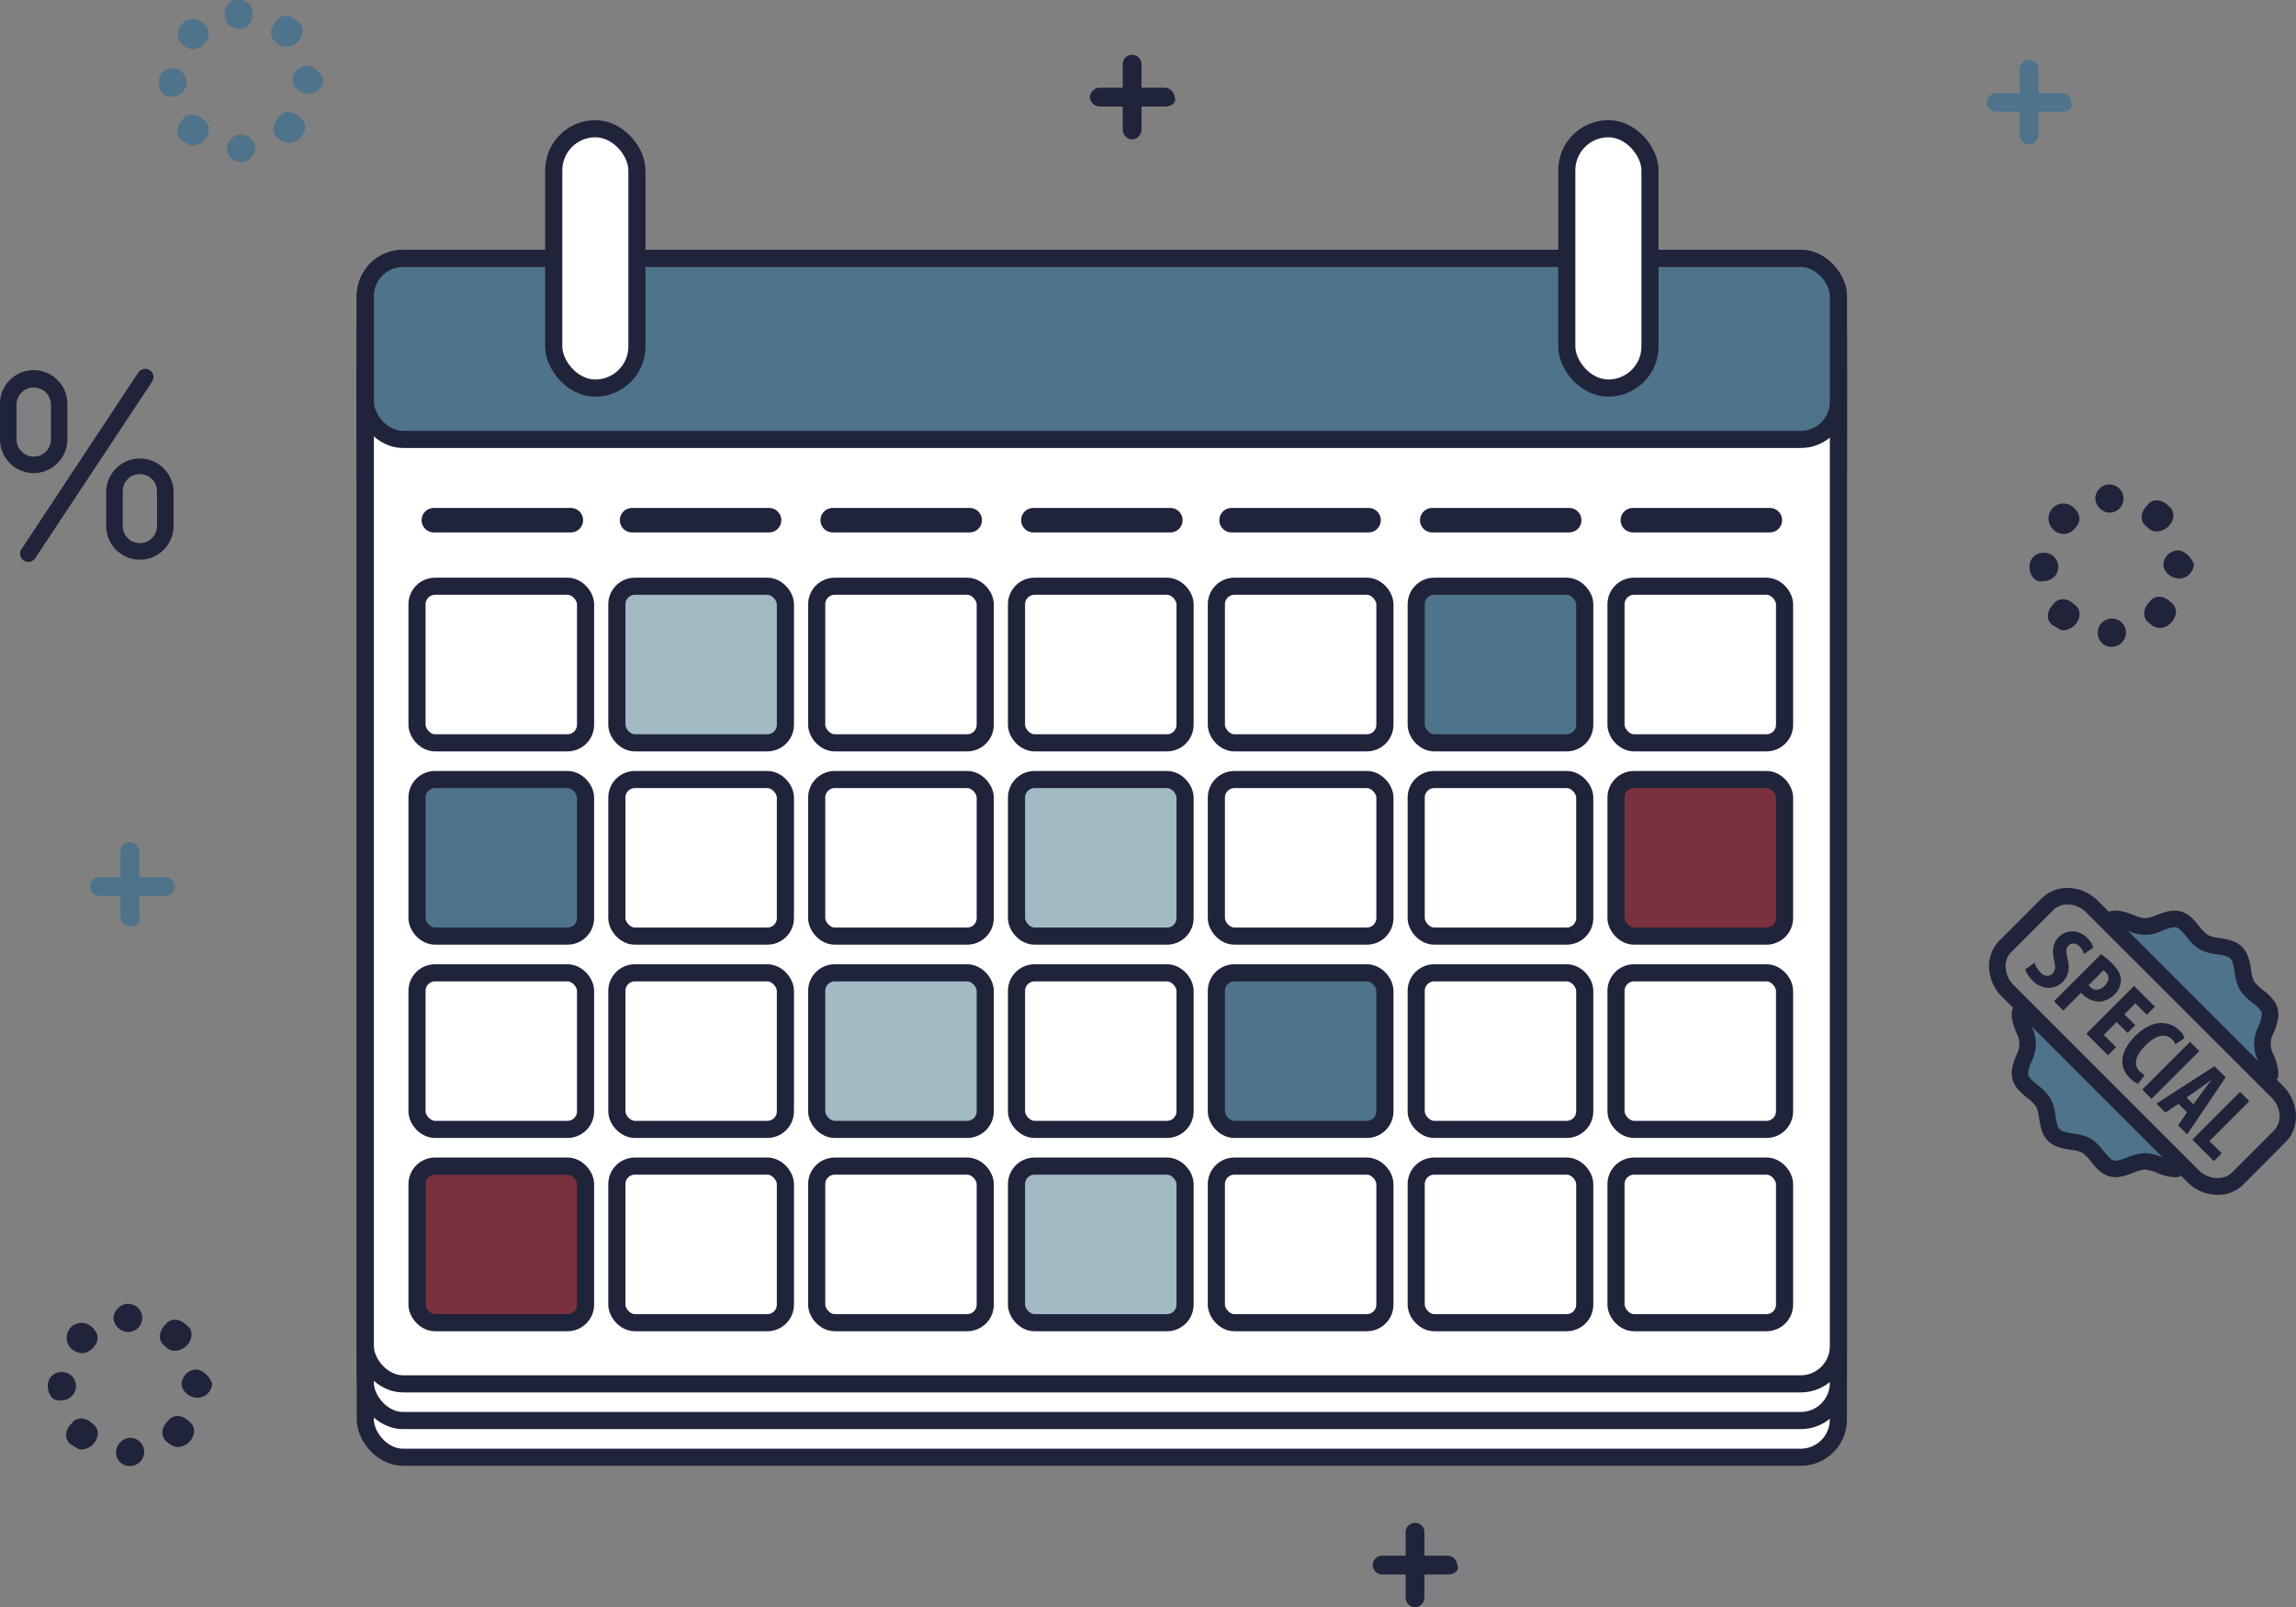 <svg xmlns="http://www.w3.org/2000/svg" viewBox="0 0 938.31 656.97"><rect x="0" y="0" width="938.31" height="656.97" fill="#808080" stroke="none"/><defs><style>.cls-1{fill:#fff;}.cls-1,.cls-2,.cls-3,.cls-4,.cls-5{stroke:#1f243b;stroke-miterlimit:10;}.cls-1,.cls-2,.cls-3,.cls-4{stroke-width:7px;}.cls-2,.cls-7{fill:#4e738a;}.cls-3{fill:#a2bac2;}.cls-4{fill:#7a303f;}.cls-5{fill:none;stroke-linecap:round;stroke-width:10px;}.cls-6{fill:#1f243b;}.cls-8{fill:#4e7389;}</style></defs><g id="Layer_2" data-name="Layer 2"><g id="Sales_Chart" data-name="Sales Chart"><rect class="cls-1" x="149.3" y="135.61" width="602" height="460" rx="15.39"/><rect class="cls-2" x="149.3" y="135.61" width="602" height="74" rx="15.39"/><rect class="cls-1" x="149.3" y="120.61" width="602" height="460" rx="15.39"/><rect class="cls-2" x="149.3" y="120.61" width="602" height="74" rx="15.39"/><rect class="cls-1" x="149.3" y="105.61" width="602" height="460" rx="15.39"/><rect class="cls-2" x="149.3" y="105.61" width="602" height="74" rx="15.39"/><rect class="cls-1" x="660.42" y="239.61" width="68.88" height="64" rx="7.38"/><rect class="cls-2" x="578.76" y="239.61" width="68.88" height="64" rx="7.38"/><rect class="cls-1" x="497.09" y="239.61" width="68.88" height="64" rx="7.38"/><rect class="cls-1" x="415.42" y="239.61" width="68.88" height="64" rx="7.38"/><rect class="cls-1" x="333.76" y="239.61" width="68.88" height="64" rx="7.38"/><rect class="cls-3" x="252.09" y="239.61" width="68.88" height="64" rx="7.38"/><rect class="cls-1" x="170.42" y="239.61" width="68.88" height="64" rx="7.38"/><rect class="cls-4" x="660.42" y="318.61" width="68.88" height="64" rx="7.38"/><rect class="cls-1" x="578.76" y="318.61" width="68.88" height="64" rx="7.38"/><rect class="cls-1" x="497.09" y="318.61" width="68.88" height="64" rx="7.38"/><rect class="cls-3" x="415.42" y="318.61" width="68.88" height="64" rx="7.38"/><rect class="cls-1" x="333.76" y="318.61" width="68.88" height="64" rx="7.38"/><rect class="cls-1" x="252.09" y="318.61" width="68.88" height="64" rx="7.38"/><rect class="cls-2" x="170.42" y="318.61" width="68.88" height="64" rx="7.38"/><rect class="cls-1" x="660.42" y="397.61" width="68.88" height="64" rx="7.38"/><rect class="cls-1" x="578.76" y="397.61" width="68.88" height="64" rx="7.38"/><rect class="cls-2" x="497.09" y="397.61" width="68.88" height="64" rx="7.38"/><rect class="cls-1" x="415.42" y="397.61" width="68.88" height="64" rx="7.38"/><rect class="cls-3" x="333.76" y="397.61" width="68.88" height="64" rx="7.38"/><rect class="cls-1" x="252.09" y="397.61" width="68.88" height="64" rx="7.38"/><rect class="cls-1" x="170.42" y="397.61" width="68.88" height="64" rx="7.38"/><rect class="cls-1" x="660.42" y="476.61" width="68.88" height="64" rx="7.38"/><rect class="cls-1" x="578.76" y="476.61" width="68.88" height="64" rx="7.38"/><rect class="cls-1" x="497.09" y="476.61" width="68.88" height="64" rx="7.38"/><rect class="cls-3" x="415.42" y="476.61" width="68.88" height="64" rx="7.38"/><rect class="cls-1" x="333.76" y="476.61" width="68.88" height="64" rx="7.38"/><rect class="cls-1" x="252.09" y="476.61" width="68.88" height="64" rx="7.38"/><rect class="cls-4" x="170.42" y="476.61" width="68.88" height="64" rx="7.38"/><line class="cls-5" x1="177.3" y1="212.61" x2="233.3" y2="212.61"/><line class="cls-5" x1="258.3" y1="212.61" x2="314.3" y2="212.61"/><line class="cls-5" x1="340.3" y1="212.61" x2="396.3" y2="212.61"/><line class="cls-5" x1="422.3" y1="212.61" x2="478.3" y2="212.61"/><line class="cls-5" x1="503.3" y1="212.61" x2="559.3" y2="212.61"/><line class="cls-5" x1="585.3" y1="212.61" x2="641.3" y2="212.61"/><line class="cls-5" x1="667.3" y1="212.61" x2="723.3" y2="212.61"/><rect class="cls-1" x="226.3" y="52.61" width="34" height="106" rx="17"/><rect class="cls-1" x="640.3" y="52.61" width="34" height="106" rx="17"/><path class="cls-6" d="M462.67,57a4.13,4.13,0,0,1-3.84-3.84V26.25a3.84,3.84,0,1,1,7.68,0V53.12A4.13,4.13,0,0,1,462.67,57"/><path class="cls-6" d="M476.11,43.53H449.23a4.13,4.13,0,0,1-3.83-3.84,4.13,4.13,0,0,1,3.83-3.84h26.88A4.13,4.13,0,0,1,480,39.69c1,1.92-1,3.84-3.84,3.84"/><path class="cls-7" d="M829.2,59.08a4.13,4.13,0,0,1-3.84-3.83V28.37a3.84,3.84,0,1,1,7.68,0V55.25a4.13,4.13,0,0,1-3.84,3.83"/><path class="cls-7" d="M842.64,45.65H815.77a4.13,4.13,0,0,1-3.84-3.84A4.13,4.13,0,0,1,815.77,38h26.87a4.13,4.13,0,0,1,3.84,3.84c1,1.92-1,3.84-3.84,3.84"/><path class="cls-6" d="M856.29,203.78a5.76,5.76,0,1,1,5.75,5.76,6.19,6.19,0,0,1-5.75-5.76M877.4,215.3c-2.88-1.92-2.88-5.76,0-8.64,1.92-2.88,5.76-2.88,8.64,0,2.88,1.92,2.88,5.76,0,8.64a7.33,7.33,0,0,1-4.8,1.92,5,5,0,0,1-3.84-1.92m-38.39,1a6.11,6.11,0,1,1,8.64-8.64q4.32,4.32,0,8.64a5.78,5.78,0,0,1-8.64,0m45.11,14.4a6.19,6.19,0,0,1,5.76-5.76c2.88,0,5.76,2.88,6.72,5.76a6.19,6.19,0,0,1-5.76,5.75h0c-3.84,0-6.72-2.88-6.72-5.75m-54.71,1h0a5.53,5.53,0,0,1,5.76-5.75,5.76,5.76,0,1,1,0,11.51h0c-3.84,1-5.76-2.88-5.76-5.76m49,23c-2.88-1.92-2.88-5.76,0-8.64,1.92-2.88,5.76-2.88,8.64,0,2.88,1.92,2.88,5.76,0,8.64a5.78,5.78,0,0,1-8.64,0m-39.35,1c-2.88-1.92-2.88-5.76,0-8.64,1.92-2.88,5.76-2.88,8.64,0,2.88,1.92,2.88,5.76,0,8.64a7.33,7.33,0,0,1-4.8,1.92c-1,0-1.92-1-3.84-1.92m18.24,2.88a5.76,5.76,0,1,1,5.75,5.76h0a5.53,5.53,0,0,1-5.75-5.76"/><path class="cls-8" d="M53.07,378.64a4.13,4.13,0,0,1-3.84-3.84V347.93a4.13,4.13,0,0,1,3.84-3.84,4.13,4.13,0,0,1,3.84,3.84V374.8c1,1.92-1,3.84-3.84,3.84"/><path class="cls-8" d="M67.47,366.17H40.59a3.84,3.84,0,0,1,0-7.68H67.47a3.84,3.84,0,0,1,0,7.68"/><path class="cls-6" d="M578.28,657a4.13,4.13,0,0,1-3.84-3.84V626.26a3.84,3.84,0,0,1,7.68,0v26.87a4.13,4.13,0,0,1-3.84,3.84"/><path class="cls-6" d="M591.72,643.53H564.85a3.84,3.84,0,0,1,0-7.68h26.87a4.13,4.13,0,0,1,3.84,3.84c1,1.92-1,3.84-3.84,3.84"/><path class="cls-6" d="M46.37,538.67a6.19,6.19,0,0,1,5.75-5.76,5.76,5.76,0,1,1,0,11.51,6.18,6.18,0,0,1-5.75-5.75m21.11,11.51c-2.88-1.92-2.88-5.76,0-8.63,1.92-2.88,5.76-2.88,8.64,0,2.88,1.91,2.88,5.75,0,8.63a7.33,7.33,0,0,1-4.8,1.92,5,5,0,0,1-3.84-1.92m-38.39,1a6.11,6.11,0,1,1,8.64-8.64q4.32,4.32,0,8.64a7.28,7.28,0,0,1-3.84,1.92,7.33,7.33,0,0,1-4.8-1.92m45.11,14.4A6.19,6.19,0,0,1,80,559.78c2.88,0,5.76,2.88,6.72,5.76a6.19,6.19,0,0,1-5.76,5.76h0c-3.84,0-6.72-2.88-6.72-5.76m-54.71,1h0a5.53,5.53,0,0,1,5.76-5.76,5.76,5.76,0,0,1,0,11.52h0c-3.84,1-5.76-2.88-5.76-5.76m49,23c-2.88-1.92-2.88-5.76,0-8.63,1.92-2.88,5.76-2.88,8.64,0,2.88,1.91,2.88,5.75,0,8.63a7.33,7.33,0,0,1-4.8,1.92,7.28,7.28,0,0,1-3.84-1.92m-39.35,1c-2.88-1.92-2.88-5.76,0-8.63,1.92-2.88,5.76-2.88,8.64,0,2.88,1.91,2.88,5.75,0,8.63a7.33,7.33,0,0,1-4.8,1.92c-1,0-1.92-1-3.84-1.92m18.24,2.88a6.19,6.19,0,0,1,5.75-5.76,5.76,5.76,0,1,1,0,11.52h0a5.53,5.53,0,0,1-5.75-5.76"/><path class="cls-7" d="M91.79,5.76a5.76,5.76,0,1,1,11.51,0,5.76,5.76,0,1,1-11.51,0M112.9,17.28c-2.88-1.92-2.88-5.76,0-8.64,1.92-2.88,5.76-2.88,8.64,0,2.88,1.92,2.88,5.76,0,8.64a7.33,7.33,0,0,1-4.8,1.92,5,5,0,0,1-3.84-1.92m-38.39,1A6.11,6.11,0,0,1,83.15,9.6q4.32,4.32,0,8.64a7.26,7.26,0,0,1-3.84,1.91,7.33,7.33,0,0,1-4.8-1.91m45.11,14.39a6.19,6.19,0,0,1,5.76-5.76c2.88,0,5.76,2.88,6.72,5.76a6.19,6.19,0,0,1-5.76,5.76h0c-3.84,0-6.72-2.88-6.72-5.76m-54.71,1h0a5.53,5.53,0,0,1,5.76-5.76,6.19,6.19,0,0,1,5.76,5.76,6.19,6.19,0,0,1-5.76,5.76h0c-3.84,1-5.76-2.88-5.76-5.76m49,23c-2.88-1.92-2.88-5.76,0-8.64,1.92-2.88,5.76-2.88,8.64,0,2.88,1.92,2.88,5.76,0,8.64a7.33,7.33,0,0,1-4.8,1.92,7.28,7.28,0,0,1-3.84-1.92m-39.35,1c-2.88-1.92-2.88-5.76,0-8.64,1.92-2.88,5.76-2.88,8.64,0,2.88,1.92,2.88,5.76,0,8.64a7.33,7.33,0,0,1-4.8,1.91c-1,0-1.92-1-3.84-1.91m18.24,2.87a5.76,5.76,0,0,1,11.51,0,6.18,6.18,0,0,1-5.75,5.76h0a5.53,5.53,0,0,1-5.76-5.76"/><path class="cls-7" d="M890.24,477.56c-4.26,1.14-9.25-2.92-13.64-2.92s-9.37,4.05-13.63,2.92-6.5-7.11-10.35-9.34-10.08-1.12-13.27-4.31-2.15-9.54-4.31-13.27-8.22-6.15-9.34-10.36,2.92-9.25,2.92-13.63-4.06-9.38-2.92-13.64Z"/><path class="cls-6" d="M888.64,481.13a20.67,20.67,0,0,1-7.24-1.79,15.79,15.79,0,0,0-4.8-1.33h0a15.46,15.46,0,0,0-4.79,1.33c-2.93,1.12-6.26,2.39-9.71,1.47s-5.64-3.65-7.61-6.07a15.76,15.76,0,0,0-3.56-3.6,14.88,14.88,0,0,0-4.7-1.2c-3.13-.5-6.69-1.07-9.27-3.64s-3.14-6.14-3.64-9.28a15.37,15.37,0,0,0-1.2-4.69,16,16,0,0,0-3.6-3.56c-2.43-2-5.17-4.21-6.08-7.62s.35-6.77,1.48-9.71a9.29,9.29,0,0,0,0-9.58c-1.13-2.94-2.4-6.27-1.48-9.72l6.52,1.74c-.36,1.34.46,3.49,1.25,5.57a15.45,15.45,0,0,1,0,14.4c-.79,2.07-1.61,4.22-1.25,5.56s2.11,2.75,3.82,4.14A20.91,20.91,0,0,1,838,449a19.84,19.84,0,0,1,2,7c.35,2.23.72,4.53,1.75,5.57s3.34,1.4,5.56,1.75a19.94,19.94,0,0,1,7,2,21,21,0,0,1,5.4,5.18c1.39,1.71,2.83,3.47,4.13,3.82s3.49-.46,5.57-1.26a20.27,20.27,0,0,1,7.18-1.77h0a20.17,20.17,0,0,1,7.19,1.78c2.08.79,4.23,1.62,5.57,1.25l1.74,6.52A9.56,9.56,0,0,1,888.64,481.13Z"/><path class="cls-7" d="M863,375.73c4.26-1.13,9.26,2.93,13.64,2.93s9.37-4.06,13.64-2.92,6.5,7.11,10.35,9.34,10.08,1.12,13.27,4.31,2.15,9.54,4.31,13.27,8.21,6.16,9.33,10.36-2.92,9.25-2.92,13.63,4.06,9.38,2.92,13.64Z"/><path class="cls-6" d="M930.77,441.16l-6.51-1.74c.35-1.34-.47-3.49-1.26-5.57a15.43,15.43,0,0,1,0-14.39c.79-2.08,1.61-4.23,1.26-5.57s-2.11-2.74-3.82-4.14a20.74,20.74,0,0,1-5.18-5.41,19.84,19.84,0,0,1-2-7c-.35-2.23-.72-4.53-1.75-5.56s-3.34-1.41-5.57-1.76a19.89,19.89,0,0,1-7-2,21.09,21.09,0,0,1-5.41-5.19c-1.39-1.7-2.83-3.47-4.12-3.81s-3.5.46-5.58,1.25a15.43,15.43,0,0,1-14.39,0c-2.07-.79-4.22-1.61-5.58-1.26l-1.73-6.51c3.45-.92,6.78.35,9.72,1.48a15.81,15.81,0,0,0,4.79,1.33,15.61,15.61,0,0,0,4.78-1.33c2.94-1.13,6.27-2.4,9.73-1.47s5.63,3.64,7.61,6.06a15.83,15.83,0,0,0,3.56,3.61,15.08,15.08,0,0,0,4.69,1.2c3.13.5,6.69,1.07,9.27,3.65s3.15,6.13,3.65,9.27a15.11,15.11,0,0,0,1.19,4.69,15.83,15.83,0,0,0,3.61,3.56c2.42,2,5.16,4.22,6.07,7.62s-.35,6.78-1.47,9.71a9.23,9.23,0,0,0,0,9.58C930.42,434.38,931.69,437.71,930.77,441.16Z"/><path class="cls-6" d="M906.27,488.37a17.83,17.83,0,0,1-12.47-5.31l-75.61-75.62a17.78,17.78,0,0,1-5.28-11.54,14.77,14.77,0,0,1,4.24-11.49l17.22-17.23a14.76,14.76,0,0,1,10.55-4.26,17.83,17.83,0,0,1,12.48,5.31L933,443.85c6.63,6.63,7.09,17,1,23L916.83,484.1A14.79,14.79,0,0,1,906.27,488.37ZM844.92,369.66a8,8,0,0,0-5.78,2.29l-17.23,17.23a8.11,8.11,0,0,0-2.27,6.34,11.07,11.07,0,0,0,3.32,7.15l75.61,75.63c3.85,3.83,10.2,4.33,13.5,1l17.22-17.22c3.43-3.43,3-9.49-1-13.5L852.64,373A11.09,11.09,0,0,0,844.92,369.66Z"/><path class="cls-6" d="M846.83,380.65a7.94,7.94,0,0,0-5.63,2.49c-1.77,1.76-2.81,4.83-1.76,9.12.57,2.72.75,4.28-.67,5.7a2.92,2.92,0,0,1-2.07.92,4,4,0,0,1-2.79-1.38,10.36,10.36,0,0,1-2.46-4l-3.83,2.72a12.28,12.28,0,0,0,3,4.52,9.49,9.49,0,0,0,6.64,3.05,8,8,0,0,0,5.71-2.5c2.06-2.06,3.08-5,2.06-9.12-.84-3.39-.81-4.58.35-5.73a2.68,2.68,0,0,1,1.92-.81,3.59,3.59,0,0,1,2.51,1.18,6.54,6.54,0,0,1,1.82,3.16l3.88-2.67a9.51,9.51,0,0,0-2.37-3.76,8.89,8.89,0,0,0-6.27-2.92Z"/><path class="cls-6" d="M858.63,390l-19.22,19.22,3.79,3.8,7.27-7.27.75.75a9.71,9.71,0,0,0,6.46,2.9h.14a9.32,9.32,0,0,0,6.34-3,8,8,0,0,0,2.61-6c-.09-2.46-1.54-4.54-3.8-6.8a27.72,27.72,0,0,0-4.34-3.59Zm-1.86,14.54a3.71,3.71,0,0,1-2.65-1.22,2.66,2.66,0,0,1-.55-.67l6-6a4.06,4.06,0,0,1,1.07.78c1.76,1.77,1.13,3.79-.58,5.5a4.85,4.85,0,0,1-3.31,1.63Z"/><polygon class="cls-6" points="872.15 402.98 852.64 422.49 861.47 431.32 864.77 428.02 859.74 422.98 865.01 417.71 869.46 422.17 872.62 419.01 868.16 414.56 872.65 410.07 877.34 414.76 880.64 411.46 872.15 402.98 872.15 402.98"/><path class="cls-6" d="M883.42,418.11c-3.24,0-7,1.5-10.85,5.37-5.53,5.53-7.27,12-2.29,17a10.88,10.88,0,0,0,3.41,2.49l2.81-3.56a9.46,9.46,0,0,1-2.11-1.54c-2.32-2.32-2.26-5.9,2.4-10.56,2.87-2.88,5.37-4,7.38-4a4.67,4.67,0,0,1,3.39,1.4,5.42,5.42,0,0,1,1.39,2.14l3.82-2.54a7.39,7.39,0,0,0-2.11-3.16,10.17,10.17,0,0,0-7.24-3Z"/><polygon class="cls-6" points="895 425.82 875.49 445.33 879.28 449.13 898.79 429.62 895 425.82 895 425.82"/><path class="cls-6" d="M905,435.78l-23.73,15.29,3.67,3.68,5.33-3.59,3.5,3.5-3.62,5.3,3.68,3.68,15.72-23.31L905,435.78Zm-8.62,15.58-2.78-2.78,4.77-3.33c1.34-.92,3.65-2.66,5.16-3.76l.08.08c-1.12,1.48-2.8,3.68-3.79,5.07l-3.44,4.72Z"/><polygon class="cls-6" points="915.45 446.27 895.94 465.78 904.74 474.58 907.95 471.37 902.94 466.36 919.24 450.06 915.45 446.27 915.45 446.27"/><path class="cls-6" d="M11.59,229.67a3.37,3.37,0,0,1-2.81-5.23l47.75-72.19A3.37,3.37,0,0,1,62.15,156L14.4,228.16A3.37,3.37,0,0,1,11.59,229.67Z"/><path class="cls-6" d="M13.77,193.37A13.79,13.79,0,0,1,0,179.6V165.42a13.77,13.77,0,1,1,27.53,0V179.6A13.78,13.78,0,0,1,13.77,193.37Zm0-35a7,7,0,0,0-7,7V179.6a7,7,0,1,0,14.05,0V165.42A7,7,0,0,0,13.77,158.4Z"/><path class="cls-6" d="M57.16,228.76A13.78,13.78,0,0,1,43.4,215V200.81a13.77,13.77,0,0,1,27.53,0V215A13.79,13.79,0,0,1,57.16,228.76Zm0-35a7,7,0,0,0-7,7V215a7,7,0,1,0,14,0V200.81A7,7,0,0,0,57.16,193.79Z"/></g></g></svg>